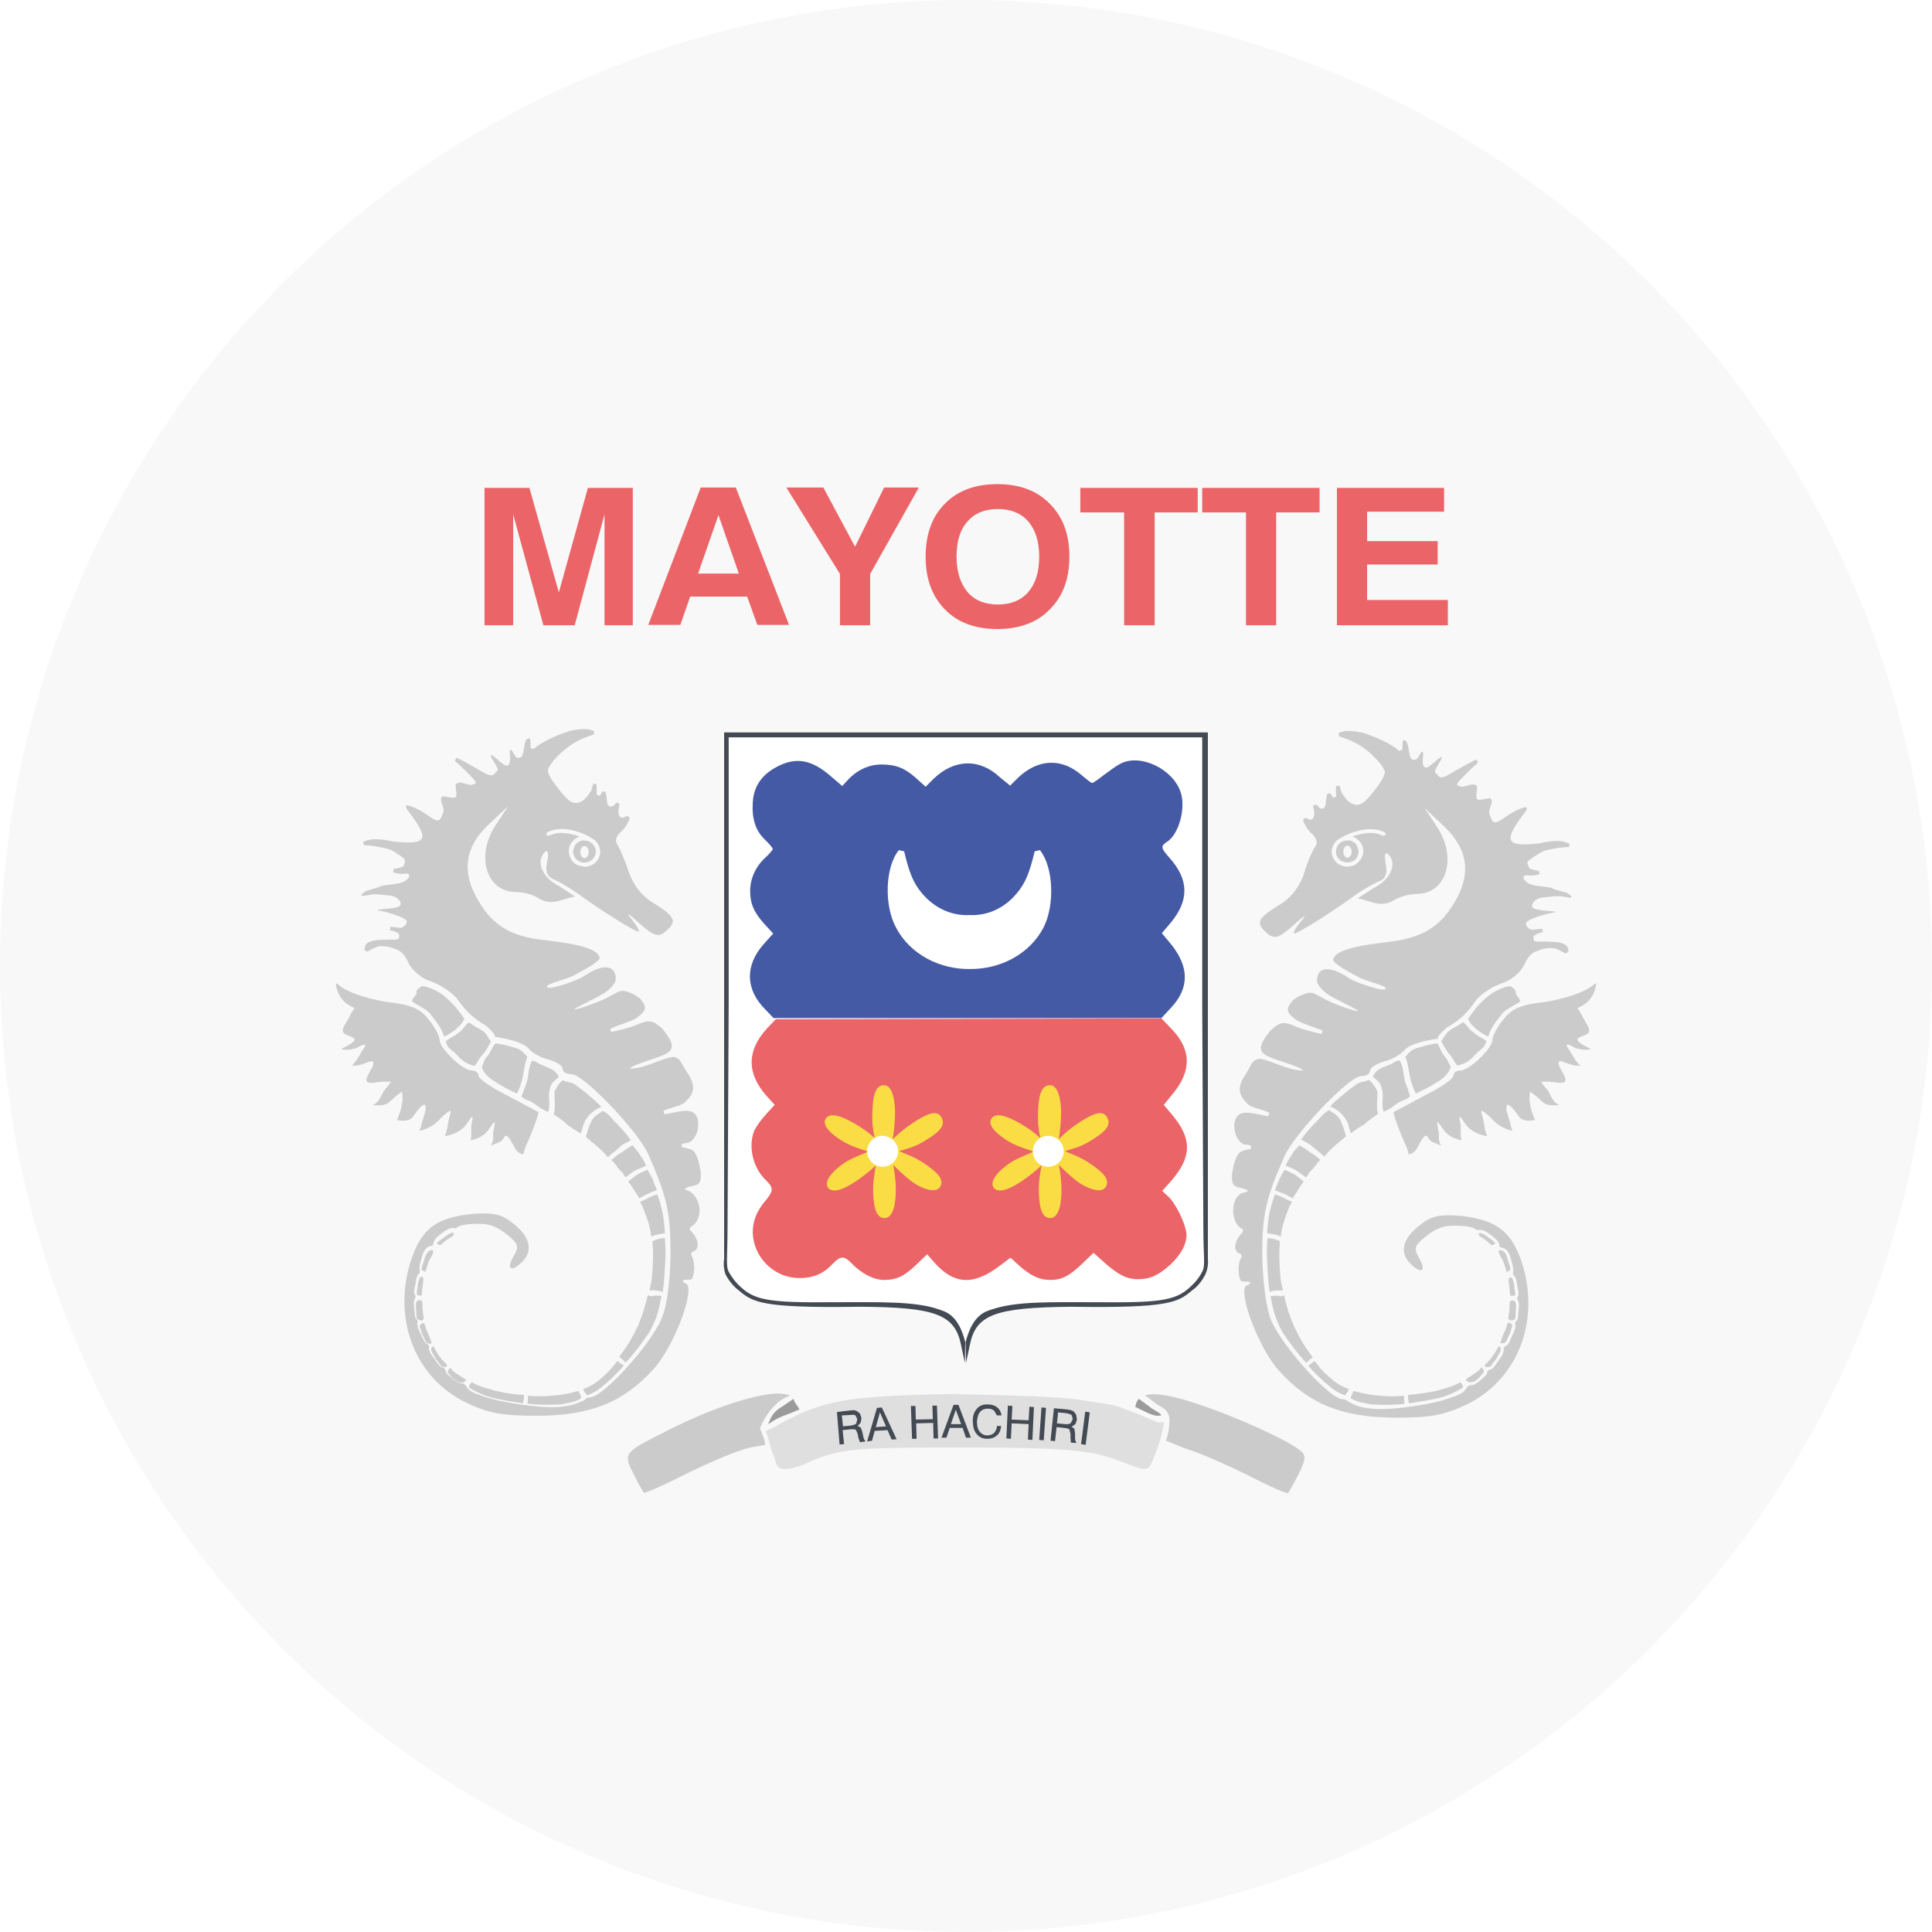 <?xml version="1.0" encoding="utf-8"?>
<!-- Generator: Adobe Illustrator 18.1.1, SVG Export Plug-In . SVG Version: 6.00 Build 0)  -->
<svg version="1.1" id="Circle" xmlns="http://www.w3.org/2000/svg" xmlns:xlink="http://www.w3.org/1999/xlink" x="0px" y="0px"
	 viewBox="0 0 512 512" style="enable-background:new 0 0 512 512;" xml:space="preserve">
<style type="text/css">
	.st0{clip-path:url(#SVGID_2_);fill:#F8F8F8;}
	.st1{clip-path:url(#SVGID_2_);fill:#FFFFFF;}
	.st2{clip-path:url(#SVGID_2_);fill:#434A54;}
	.st3{clip-path:url(#SVGID_2_);fill:#EB6468;}
	.st4{clip-path:url(#SVGID_2_);fill:#CCCBCB;}
	.st5{clip-path:url(#SVGID_2_);fill:#DFDFDF;}
	.st6{clip-path:url(#SVGID_2_);fill:#9C9B9B;}
	.st7{clip-path:url(#SVGID_2_);fill:#455AA4;}
	.st8{clip-path:url(#SVGID_2_);fill:#FADD45;}
</style>
<g>
	<defs>
		<circle id="SVGID_1_" cx="256" cy="256" r="256"/>
	</defs>
	<clipPath id="SVGID_2_">
		<use xlink:href="#SVGID_1_"  style="overflow:visible;"/>
	</clipPath>
	<rect x="0" y="0" class="st0" width="512" height="512"/>
	<path class="st1" d="M256,355.8c-1.9-7.6-5.4-8.1-7.3-8.8c-6.3-2.1-15.6-1.8-27.3-1.8c-18.1,0.2-21.5-0.6-25.5-4.6
		c0,0-1.4-1.3-2.6-3.5c-0.8-1.5-0.3-3.9-0.3-11.9l0.3-59v-70.7H256h62.6v70.7l0.3,59c0,7.9,0.6,10.4-0.3,11.9
		c-1.1,2.2-2.6,3.5-2.6,3.5c-4,4-7.3,4.8-25.5,4.6c-11.7,0-20.9-0.3-27.3,1.8C261.4,347.6,257.9,348.2,256,355.8l0.1,5.5"/>
	<path class="st2" d="M320.1,333.7v-68v-71.6H256h-64.1v71.6v68c0,0-0.4,1.9,0.4,4.1c1.5,2.8,3.4,4.1,3.4,4.1
		c3.8,3.2,5.9,4.8,32.1,4.4c20.3,0.1,25.3,2.1,26.9,10.2l1,4.7l0.1-5.5c-1.9-7.6-5.4-8.1-7.3-8.8c-6.3-2.1-15.6-1.8-27.3-1.8
		c-18.1,0.2-21.5-0.6-25.5-4.6c0,0-1.4-1.3-2.6-3.5c-0.8-1.5-0.3-3.9-0.3-11.9l0.3-59v-70.7H256h62.6v70.7l0.3,59
		c0,7.9,0.6,10.4-0.3,11.9c-1.1,2.2-2.6,3.5-2.6,3.5c-4,4-7.3,4.8-25.5,4.6c-11.7,0-20.9-0.3-27.3,1.8c-1.8,0.6-5.4,1.2-7.3,8.8
		l0.1,5.5l1-4.7c1.6-8.1,6.6-10,26.9-10.2c26.2,0.4,28.3-1.2,32.1-4.4c0,0,2-1.3,3.4-4.1C320.4,335.6,320.1,333.7,320.1,333.7z"/>
	<path class="st3" d="M128.4,165.7v-36.4h11.9l7.8,27.7l7.7-27.7h11.9v36.4h-7.5v-29.4l-7.9,29.4H144l-8-29.4v29.4H128.4
		 M190.4,136.5l-5.4,15.5h10.8L190.4,136.5 M185.7,129.2h9.3l14.1,36.4h-8.4l-2.7-7.5h-15.1l-2.6,7.5h-8.5L185.7,129.2 M230.6,165.7
		h-8v-13.6l-14.2-22.9h9.8l8.4,15.7l7.7-15.7h9.2l-12.9,22.9V165.7 M253.5,147.5c0,4,1,7.1,2.9,9.4c1.9,2.2,4.6,3.3,8,3.3
		c3.5,0,6.2-1.1,8.1-3.3c1.9-2.2,2.9-5.3,2.9-9.4c0-4-1-7.1-2.9-9.3c-1.9-2.2-4.6-3.3-8.1-3.3c-3.4,0-6.1,1.1-8,3.3
		C254.4,140.4,253.5,143.5,253.5,147.5 M245.3,147.5c0-5.9,1.7-10.6,5.1-14c3.4-3.5,8.1-5.2,13.9-5.2s10.5,1.7,13.9,5.2
		c3.5,3.5,5.2,8.1,5.2,14c0,5.9-1.7,10.5-5.2,14c-3.4,3.5-8.1,5.2-13.9,5.2s-10.5-1.7-13.9-5.2C247,158,245.3,153.4,245.3,147.5
		 M297.9,165.7v-29.9h-11.6v-6.5h31.1v6.5H306v29.9H297.9 M330.2,165.7v-29.9h-11.6v-6.5h31.1v6.5h-11.5v29.9H330.2 M354.3,165.7
		v-36.4h28.4v6.3h-20.4v7.8h18.7v6.2h-18.7v9.4h21.4v6.7H354.3"/>
	<polygon class="st4" points="97.5,288.1 97.4,288.1 97.5,288.1 	"/>
	<polygon class="st4" points="102.6,248.3 102.6,248.3 102.6,248.3 	"/>
	<path class="st4" d="M158.6,206.2L158.6,206.2L158.6,206.2z"/>
	<path class="st4" d="M126.8,285c0-0.7-0.7-1.3-1.8-1.3c-2.4,0-8.5-5.9-8.5-8.1c0-1-1.3-3.5-2.9-5.4c-2.2-2.9-4.7-4-11.3-4.7
		c-4.7-0.8-8.6-2.1-11-3.4c-1.2-0.6-1.4-1.2-2.3-1.5c0,0.8,0.5,3.2,2.2,4.8c1,1,1.9,1.3,2.8,1.8c-0.8,0.8-1.4,2.4-2.1,3.5
		c-1.5,2.4-1.5,3.1,0.6,3.8c1.9,0.7,1.9,1.2,0.3,2.2c-0.7,0.5-1.7,0.9-2.4,1.3c1.1,0.3,2,0.3,4-0.2c2.7-1.6,2.9-1.1,1.7,0.5
		c-0.9,1.4-1.6,3-2.9,4.1c1.6,0.1,2.3-0.2,3.7-0.7c1.5-0.6,2.7-1,1.7,1.3l-0.3,0.4c-0.7,1.6-3,4.3,1.7,3.4c1.7-0.2,2.4-0.2,3.6-0.1
		c-0.9,1.3-1,1.3-1.8,2.3c-0.8,1.2-1,2.8-3,3.9c1.7,0,3,0.2,4.2-0.7c1.1-0.9,1.1-1.2,3.5-2.9c0.3,1.8,0.2,2.1,0,3.3
		c-0.3,2-0.7,2.6-1.3,4.2c2.5,0.6,4.1-0.2,4.5-1.3c0.7-0.7,1.6-2.5,2.9-2.8c0.5,1.6,0,1.6-0.2,3c-0.6,1.5-0.7,2.6-1.2,4
		c2.6-0.7,4.2-1.7,5.8-3.6c2.8-2.4,2.8-2.4,1.9,0.7c-0.4,2.1-0.3,2.5-1,4.3c2.5-0.4,4.8-1.6,6-3.6c1.5-2.2,1.6-2.1,1,0.7
		c-0.1,1.9,0.2,2.2-0.2,4c2.3-0.5,3.9-1.4,5.1-3.3c1.5-2.2,1.6-2.1,1,0.7c-0.4,1.8,0.3,2.1-0.7,4c2.5-1.1,2.7-0.8,3.5-2.2
		c0.6-1.2,1.6,0.4,2.7,2.6c1,1.7,1.7,1.8,2.4,1.9c0.2-1.3,0.7-2.2,1.9-5c1.3-3.2,2.2-5.9,2.1-6.2c-0.3-0.1-4-2.1-8.1-4.3
		C130.3,288.3,126.8,285.9,126.8,285z"/>
	<path class="st4" d="M126.5,225L126.5,225L126.5,225z"/>
	<path class="st4" d="M152.1,224.6c-0.3,0.7-0.3,1.5,0,2.2c0.3,0.7,0.9,1.3,1.7,1.6c1.6,0.6,3.3-0.2,3.9-1.7l0,0
		c0.3-0.7,0.3-1.5-0.1-2.2c-0.3-0.7-0.9-1.3-1.7-1.6l-1.1-0.2C153.7,222.7,152.5,223.4,152.1,224.6z M154.9,224.2
		c0.6,0,1.1,0.7,1.1,1.5l0,0.1c0,0.9-0.5,1.6-1.1,1.6c-0.6,0-1.1-0.7-1.1-1.6C153.8,224.8,154.3,224.2,154.9,224.2z"/>
	<path class="st4" d="M182.2,315.5c-1.5-0.4-0.1-0.9,1.3-1.2c1.7-0.4,2.4-0.6,2.2-3.7l0,0c-0.3-2-1-5.3-2.4-5.9
		c-0.7-0.3-1.7-0.5-2.6-0.7l0-0.9c0.6-0.1,1.3-0.2,1.8-0.3c2.7-1.1,3.5-6.5,1.2-8c-1.8-1.1-5.7,0.3-7.6,0.5l-0.3-0.9
		c1.6-0.8,4.2-1.2,5.5-2.1l0.1-0.1c2-1.9,3.7-3.8,0.5-8.3c-1.6-2.5-1.4-3.1-3.1-3.8l-0.2,0c-2.5,0-7.8,3.2-11.8,3.1
		c1.9-1.6,8.2-2.8,10.3-4.3c2-1.5,0.5-3.7-1.6-6.3l-0.1-0.1c-2.5-2.2-3.5-2.3-6.7-0.9c-1.6,0.7-4,1.3-6.7,1.9l-0.3-0.9
		c2.6-1.1,6.1-2.1,7.1-2.9c2.5-1.9,2.8-2.8,0.8-5.1l-1.6-1.1l-1.8-0.7c-0.8-0.3-1.7-0.3-2.5,0.1l-3.2,1.7l0,0
		c-3.2,1.5-8.2,3.2-8.2,2.8c0-0.3,4.6-2.3,6.9-3.7c2.5-1.3,4-3.2,4-4.3c0-3.7-3.4-4.2-8.6-0.6l0,0c-2.7,1.5-9.3,3.6-9.6,2.8
		c-0.5-0.9,4.4-1.8,6.9-3c2.3-1.3,6.7-3.5,7-4.7l0-0.2c-0.7-1.9-3.5-3.3-14.9-4.6c-8.7-1-13.3-3.8-17.1-10.2
		c-4.7-7.7-3.8-14.3,2.5-20.3l5.3-5l-3.1,4.7c-5.7,8.2-2.9,18.1,5.2,18.1c1.9,0,4.7,0.7,6.2,1.8c2.1,1.2,3.9,0.9,5.6,0.4l2.8-0.8
		l0,0l1-0.2l-4.1-2.7l0,0c-4.5-2.2-6.4-6.5-4-9c0.9-0.9,1.2,0,0.7,2.4c-0.6,2.8,0,4.1,2.1,4.9c1.5,0.7,4.4,2.4,6.3,3.8
		c6.3,4.6,14.9,9.9,15.8,9.9c0.4,0-0.3-1.5-1.9-3.4c-1.6-1.8-0.7-1.5,1.9,1c4,3.5,5.2,4,7.1,2.4c3.2-2.7,2.8-3.8-2.8-7.4
		c-3.4-1.9-5.7-5-6.9-8.5c-0.9-2.9-2.4-6.2-2.9-7.1c-0.9-1-0.4-2.4,0.9-3.5c1-0.8,2-2.5,2.3-3.6l-0.6-0.6l-0.9,0.4
		c-0.7,0.4-1.5-0.1-1.5-1.5c0-0.4,0.1-1.2,0.3-2.1l-0.8-0.3l-0.9,0.9c-0.7,0.4-1.6,0-1.6-1c-0.1-1.3-0.3-2.1-0.4-2.7l-0.8-0.2
		l-0.8,1.2l-0.8-0.3c0.1-0.9,0-1.9,0-2.8l-0.9-0.1c-0.2,0.7-0.4,1.4-0.5,1.8l-0.1,0.2c-1.5,2.1-1.9,2.6-3.6,3.1l-0.2,0
		c-1.4,0-2.2-0.6-4.2-3c-2-2.5-3.3-4.3-3.4-5.6l0-0.1c0.1-1.4,4.4-6.5,9.5-8.5c1.4-0.5,2.1-0.8,2.7-1l0-0.9l-1.4-0.4
		c-0.8-0.2-4.2-0.1-6.4,0.9c-1.9,0.6-6.1,2.4-8.2,4.3l-0.8-0.3c-0.1-1,0.3-2.9-0.7-2.5c-1.3,0.5-0.8,4.5-1.9,5c-1.7,0.9-1.9-2-2.7-2
		c-0.7,0.1,0.6,3.4-0.8,4.2c-0.9,0.5-4-3.3-4.4-2.7c-0.3,0.5,2.4,3.6,1.7,4.1c-0.9,0.7-0.8,1.6-2.8,0.9c-1.2-0.6-5.2-3.1-8-4.4
		l-0.5,0.8c0.9,0.8,1.8,1.6,2.8,2.6l0,0c2.9,3,3.7,3.5,1.5,3.8l-0.2,0c-2.1-0.4-2.7-1-3.7-0.3c-0.5,0.4,0.5,3.2-0.2,3.6
		s-3.2-0.5-3.5-0.2c-1.1,1.2,0.9,2.7,0.2,4.4c-0.9,2.5-1.3,2.5-4.3,0.4c-2.4-1.7-5.4-2.9-5.5-2.3c-0.1,0.8,0.6,1.2,1.9,3.1
		c4.3,6,3.1,7.2-5.3,6.3l-0.1,0c-0.4-0.1-5.4-1.4-7.9,0.2l0.3,0.8c2.3,0,5.9,0.8,7,1.2c0.7,0.3,2.2,1.2,3.5,2.3
		c0.6,0.5,0.3,0.9,0,1.9l-0.3,0.3c-0.8,0.3-1.6,0.5-2.4,0.6l-0.1,0.9c2.7,0.8,3,0,4.1,0.4l0.2,0.7c-1.3,1.9-2.6,1.8-7.1,2.4l-0.1,0
		c-1.2,0.6-2.3,0.8-3.6,1.2c-1.4,0.4-2.2,1.4-1.9,1.5c0.3,0.1,1.7-0.2,3.1-0.4l0.1,0c1.7,0,0.8,0,4.8,0.4c1.8,0.4,2.7,1.8,2.3,2.5h0
		c-0.6,1.2-7.7,0.9-5.7,1.4c0,0,5.2,1,7.2,2.5l0.2,0.3c0.1,1.1-1.1,1.6-1.5,1.8l-0.2,0l-2.6-0.3l-0.2,0.9c1.4,0.3,2.6,0.8,2.5,1.4
		c-0.1,0.5,0.4,1.3-1.9,1.1c-2.1,0.1-4.6-0.1-6.2,0.7c-0.9,0.4-1.1,1.3-1.1,2.1l0.7,0.4c1-0.6,2.2-1.1,2.9-1.4l0.1,0
		c1.9-0.2,3.2,0.2,4.5,0.7c1.3,0.5,2.2,1.1,3.3,3.3c0.7,1.9,3.1,4.1,5.3,5c2.4,0.7,6.1,2.8,7.8,5c1.9,2.5,3.3,4.5,7.7,7.1l0.1,0.1
		c2.2,2,2.3,2.6,2.1,2.8l0.3,0c5.1,0.8,7.9,2,8.7,3.1c1,1.2,3.4,2.5,5.3,2.9c2.1,0.6,3.7,1.6,3.7,2.4c0,0.9,1,1.5,2.4,1.5
		c3.2,0,17.7,15.2,20.3,21.2c5,11.3,5.9,15.5,5.9,26.5c-0.1,7.4-1,14-2.4,17.1c-2.9,6.9-15.5,20.8-18.9,20.8l-0.9,0.2l-0.3,0.2
		c-0.3,0.4-0.5,0.5-1.6,0.9c-1.7,0.8-3.8,1.2-6.4,1.3s-5.7-0.2-9.3-0.7c-3.6-0.5-7-1.2-9.6-2.1c-2.6-0.9-3.6-1.3-4.3-2.1l-0.7-1
		l-0.6-0.4c-0.6,0.1-1.6-0.2-2.7-1.2c-1-0.9-2-1.4-1.9-2.3l-0.4-0.5c-1.2-0.3-1.5-1-2.6-2.5c-0.7-1-1.6-2-1.4-3.3l-0.3-0.5
		c-0.8-0.2-1.3-1.5-1.9-2.8c-0.5-1-1.2-2.4-0.8-3.2l-0.2-0.6c-0.7-0.4-0.6-1.8-0.7-2.7c-0.1-1-0.4-2.4,0.3-3.1l0-0.6
		c-0.7-0.6-0.2-1.9,0-3c0.2-1.5,0.4-2.5,1.1-2.9l0.1-0.6c-0.4-0.8,0.1-2.3,0.7-4.3c0.5-1.6,1.4-2.3,2.5-2.4l0.4-0.5
		c-0.2-1.1,1.7-2.4,2.2-2.8c1.3-1.1,2.7-1.6,3.4-1.3l0.5-0.1c0.9-1.1,5.5-1.2,7.4-1c2.1,0.2,4,1.2,6,2.8c3.1,2.5,3.2,3.2,1.6,5.9
		c-1.9,3.4-0.4,4.1,2.4,1.3c2.9-2.9,2.1-6.6-2.2-10c-3.2-2.7-5.4-3.1-11-2.7c-9.9,1-13.8,4.1-16.6,13.3
		c-4.4,15.2,1.6,30.2,14.9,36.7c5.9,2.8,9.4,3.5,19,3.5c14-0.1,22.7-3.5,30.8-12.5c4.9-5.4,10.4-19.2,8.9-22.2l-0.2-0.2
		c-2.6-1.2,0.2-1.2,1-1.2c1,0,1.5-4.7,0.1-6.6l0.3-0.7c2.6-0.7,1.4-4.2-0.6-5.8l0.1-0.8c1.6-0.6,2.5-2.6,2.5-4.6
		C185.3,318.7,184.2,316.1,182.2,315.5z M145,220.6c4.9-2.6,11.4,1.2,11.6,1.4l0.1,0.1c0.9,0.4,1.6,1.1,2,2c0.4,1,0.5,2.1,0.1,3l0,0
		c-0.6,1.6-2.2,2.6-3.9,2.6l-1.5-0.3c-1.1-0.4-1.9-1.2-2.3-2.2c-0.4-1-0.5-2.1-0.1-3.1c0.5-1.2,1.5-2,2.6-2.4
		c-2.2-0.8-5.5-1.6-8.1-0.2l-0.8-0.2L145,220.6z"/>
	<path class="st4" d="M110.4,263.3c-0.2-0.8,0.2-1.2,1.5-2c1.6,0.2,4.3,1.3,6.1,2.9c3,2.6,3.4,3.6,5.1,5.8c-0.7,1.3-1.1,1.6-2.4,2.9
		c-1.3,0.9-2.1,1.4-3,1.8c-0.7-2.2-1.6-3.3-3.5-5.8c-0.9-1.4-3.6-2.5-5-3.5C109.4,264.3,109.9,264.2,110.4,263.3z"/>
	<path class="st4" d="M121.5,273.7c1.4-0.9,1.7-2.1,2.7-2.7c1.2,0.5,0.9,0.7,2.9,1.7c2.2,1.4,1.4,1.1,3,3.3c-0.7,1.3-1,2-2.1,3.4
		c-1.1,1-1.2,1.8-2.2,3.1c-2-0.5-3.3-1.3-4.8-3c-1.1-1.3-2.4-1.4-2.9-3.6C119.5,274.9,120.6,274.5,121.5,273.7z"/>
	<path class="st4" d="M129.2,279.9c1-1.4,1.2-2.4,2.1-3.4c1.5,0.2,2.7,0.4,4.5,1c2.4,0.5,2.7,1.3,4,2.6c-0.7,1.3-0.8,3.1-1.3,5.5
		c-0.4,1.7-0.7,2.6-1.5,4.2c-2-0.9-3.4-1.6-5.1-2.7c-1.8-1.1-3.5-2.1-4.2-4.3C128.4,281.2,128.3,280.7,129.2,279.9z"/>
	<path class="st4" d="M139.7,286.5c0.4-1.9,0.4-3.9,1.3-5.4c1.5,0.2,1.3,0.7,3,1.3c1.8,0.8,3.1,1,4.1,3c-1.6,1.5-2,1.3-2.5,3.7
		c-0.4,1.7,0.4,4.1-0.4,5.6c-2-0.9-2.2-1.3-3.9-2.4c-1.8-1.1-1.9-0.6-3.1-1.7C138.9,288.6,139.3,287.7,139.7,286.5z"/>
	<path class="st4" d="M147,289.2c0.8-1.7,1.2-2.1,2.1-2.9c1.7,0.7,2.5,0.3,4.2,1.8c1.6,1.1,4.8,3.9,6.1,5.2c-1.2,0.6-2.3,1-3.7,2.8
		c-1.4,1.8-1,2.3-1.8,4.3c-1.5-0.9-2.2-1.4-3.5-2.3c-1.4-1.3-2-1.7-3.7-2.8C147.4,293.4,146.8,290.7,147,289.2z"/>
	<path class="st4" d="M156.7,297.2c0.8-1.7,2.1-2,3-2.8c1.7,0.7,2.4,2.2,4.1,3.7c2.1,2.3,2.4,2.7,3.4,4.1c-1.5,0.8-2,0.8-3.3,2.1
		c-1.4,1.3-1.8,1.3-2.8,2.4c-1-1.2-0.9-1.1-2.3-2.4c-1.4-1.3-1.6-1.3-3.5-3C155.8,299.2,156.1,298.5,156.7,297.2z"/>
	<path class="st4" d="M164.8,305.4c1-0.8,2-1.4,2.8-1.9c0.8,1,1.6,1.7,2.1,2.8c0.8,1,0.9,1.2,1.5,2.6c-1.5,0.8-1.4,0.6-2.5,1.1
		c-1.1,0.5-1.6,1.1-2.9,2c-1-1.2-0.3-0.8-1.7-2.1c-0.7-0.8-1-1.5-2.1-2.5C163.6,306.1,163.8,305.9,164.8,305.4z"/>
	<path class="st4" d="M168.8,311.3c1.2-0.6,1.8-0.9,2.8-1.3c0.7,1.3,0.9,1.5,1.4,2.6c0.3,0.9,0.5,1.4,1.1,2.8
		c-1.1,0.4-1.5,0.5-2.2,0.9c-0.8,0.3-1.6,0.8-2.5,1.3c-0.8-1.6-0.8-1.2-1.3-2.1c-0.5-0.9-0.8-1.2-1.6-2.4
		C167.7,312.2,168.1,311.8,168.8,311.3z"/>
	<path class="st4" d="M171.9,317.4c1.2-0.6,1.2-0.4,2.2-0.9c0.7,1.3,1.2,3.6,1.5,5c0.3,1.6,0.5,3.4,0.6,5.3
		c-1.1,0.2-0.6,0.1-1.6,0.3c-0.9,0.2-1,0.2-2,0.6c-0.3-2.1-0.6-3.3-1.1-4.7c-0.4-1-1.1-3.3-1.9-4.5
		C170.7,318,171.1,317.9,171.9,317.4z"/>
	<path class="st4" d="M174.6,328.3c0.4-0.1,0.8-0.2,1.6-0.2c0.2,2.8,0.2,3.4,0.1,6.2c-0.2,2.9-0.2,5.2-0.7,8.1
		c-0.5-0.2-0.6-0.3-1.6-0.4c-0.9-0.1-0.9-0.1-1.9,0c0.7-2.7,0.7-3.7,0.9-6.9c0.1-2.5,0.1-3.4-0.1-6.2
		C173.6,328.7,173.9,328.5,174.6,328.3L174.6,328.3z"/>
	<path class="st4" d="M173.2,343.4c0.4-0.1,1.3,0,2.1,0c-0.9,4.9-1.6,6.7-3.2,9.6c-1.9,2.8-3.8,5.5-6.3,8.1l-0.8-0.8l-0.9-0.7
		c2.8-3.8,3.3-4.9,5-8.3c1.4-3.4,1.6-4.4,2.6-8.1C172.5,343.6,172.6,343.6,173.2,343.4z"/>
	<path class="st4" d="M164.3,361.2c0.5,0.3,0.2,0.2,1,0.7c-1.2,1.4-2,2.2-4.2,4.3c-1.6,1.2-2.1,2.2-5.5,3.6l-0.6-0.8l-0.5-0.9
		c1.7-0.5,3.7-1.7,5-3c2.1-1.8,2.6-2.6,4.1-4.4L164.3,361.2z"/>
	<path class="st4" d="M153.7,369.5l0.4,1c-1.5,0.9-1.9,1-5.6,1.7c-4.6,0.2-6.5,0-8.7-0.2l0.1-1.2l0-0.9c4.3,0.3,5.6,0,7.3-0.1
		c3.1-0.3,5.4-1,6.1-1.2L153.7,369.5z"/>
	<path class="st4" d="M138.8,370.9c-0.1,0.5-0.1,0.3-0.2,1c-3.6-0.6-3.6-0.5-7.9-1.4c-3.2-0.9-4.3-1.6-6.3-2.7
		c-0.1-0.7-0.1-0.6,0.1-0.9l0.5-0.6c2.4,1.4,4.9,1.8,6.3,2.3c3.3,0.7,4.9,0.9,7.6,1.1L138.8,370.9z"/>
	<path class="st4" d="M123.4,365.9c-0.5,0.4-0.6,0.6-1.3,0.5c-1.1-0.2-1.2-0.5-2.3-1.3l-1.2-1.5c0.2-0.4,0.6-1.6,1-0.8
		c0.4,0.7,2.2,1.7,3.2,2.4C123.7,365.7,123.6,365.7,123.4,365.9z"/>
	<path class="st4" d="M118.1,362.3l-1-0.1c-0.4-0.4-0.7-1-1.5-1.9l-1.3-2.3c-0.1-1,0.4-1.6,0.8-0.8c0.7,1.4,1.7,2.9,3,4.1
		C118.8,361.9,118.3,362.2,118.1,362.3z"/>
	<path class="st4" d="M114.3,356.1l-1.1-0.1c-0.4-0.4-0.8-1.3-1.3-2.4l-0.7-2.2c0.3-0.7,1.2-1.2,1.4-0.3c0.4,1.5,0.6,1.6,1.3,3.4
		C114.1,355.1,114.5,356,114.3,356.1z"/>
	<path class="st4" d="M112.2,349.6c-0.2,0.5-0.7,0.4-1.4,0.1c-0.6-0.3-0.4-1.2-0.5-2.4c0-0.6-0.2-1.2,0-2.1c0.1-0.7,1.5-1,1.6-0.1
		c0.1,0.6,0,1,0.1,2.1C112.2,349,112.4,349.2,112.2,349.6z"/>
	<path class="st4" d="M111.7,343.4l-1.1-0.2c-0.4-0.5,0.1-1.4,0.1-2.4c0-0.6,0.2-1.3,0.5-2.1c0.2-0.5,1-0.5,1,0.3
		c0,0.4-0.1,1-0.2,1.9C111.8,342.1,111.9,342.7,111.7,343.4z"/>
	<path class="st4" d="M112.7,337.1l-0.9-0.5c-0.2-0.8,0.4-1.7,0.6-2.7c0.2-0.8,0.6-1.8,1.2-2.3c0.5-0.4,1.3-0.6,1.2,0.3
		c-0.1,0.7-1.1,1.9-1.4,3C113.1,335.9,112.9,336.5,112.7,337.1z"/>
	<path class="st4" d="M116.6,330l-0.8-0.4c0.1-0.5,0.6-0.7,1.5-1.4l1.7-1.2c0.5-0.3,1.5-0.6,1.2,0.3c-0.1,0.3-0.6,0.5-1.4,1
		C117.9,328.8,116.9,330,116.6,330z"/>
	<polygon class="st5" points="414.5,288.1 414.6,288.1 414.5,288.1 	"/>
	<polygon class="st5" points="409.4,248.3 409.4,248.3 409.4,248.3 	"/>
	<path class="st5" d="M353.4,206.2L353.4,206.2L353.4,206.2z"/>
	<path class="st4" d="M385.2,285c0-0.7,0.7-1.3,1.8-1.3c2.4,0,8.5-5.9,8.5-8.1c0-1,1.3-3.5,2.9-5.4c2.2-2.9,4.7-4,11.3-4.7
		c4.7-0.8,8.6-2.1,11-3.4c1.2-0.6,1.4-1.2,2.3-1.5c0,0.8-0.5,3.2-2.2,4.8c-1,1-1.9,1.3-2.8,1.8c0.8,0.8,1.4,2.4,2.1,3.5
		c1.5,2.4,1.5,3.1-0.6,3.8c-1.9,0.7-1.9,1.2-0.3,2.2c0.7,0.5,1.7,0.9,2.4,1.3c-1.1,0.3-2,0.3-4-0.2c-2.7-1.6-2.9-1.1-1.7,0.5
		c0.9,1.4,1.6,3,2.9,4.1c-1.6,0.1-2.3-0.2-3.7-0.7c-1.5-0.6-2.7-1-1.7,1.3l0.3,0.4c0.7,1.6,3,4.3-1.7,3.4c-1.7-0.2-2.4-0.2-3.6-0.1
		c0.9,1.3,1,1.3,1.8,2.3c0.8,1.2,1,2.8,3,3.9c-1.7,0-3,0.2-4.2-0.7c-1.1-0.9-1.1-1.2-3.5-2.9c-0.3,1.8-0.2,2.1,0,3.3
		c0.3,2,0.7,2.6,1.3,4.2c-2.5,0.6-4.1-0.2-4.5-1.3c-0.7-0.7-1.6-2.5-2.9-2.8c-0.5,1.6,0,1.6,0.2,3c0.6,1.5,0.7,2.6,1.2,4
		c-2.6-0.7-4.2-1.7-5.8-3.6c-2.8-2.4-2.8-2.4-1.9,0.7c0.4,2.1,0.3,2.5,1,4.3c-2.5-0.4-4.8-1.6-6-3.6c-1.5-2.2-1.6-2.1-1,0.7
		c0.1,1.9-0.2,2.2,0.2,4c-2.3-0.5-3.9-1.4-5.1-3.3c-1.5-2.2-1.6-2.1-1,0.7c0.4,1.8-0.3,2.1,0.7,4c-2.5-1.1-2.6-0.8-3.5-2.2
		c-0.6-1.2-1.6,0.4-2.7,2.6c-1,1.7-1.7,1.8-2.4,1.9c-0.2-1.3-0.7-2.2-1.9-5c-1.3-3.2-2.2-5.9-2.1-6.2c0.3-0.1,4-2.1,8.1-4.3
		C381.7,288.3,385.2,285.9,385.2,285z"/>
	<path class="st5" d="M385.5,225L385.5,225L385.5,225z"/>
	<path class="st4" d="M357.1,222.7l-1.1,0.2c-0.8,0.3-1.4,0.8-1.7,1.6c-0.3,0.7-0.3,1.5-0.1,2.2l0,0c0.6,1.5,2.3,2.2,3.9,1.7
		c0.8-0.3,1.4-0.8,1.7-1.6c0.3-0.7,0.3-1.5,0-2.2C359.5,223.4,358.3,222.7,357.1,222.7z M358.2,225.7c0,0.9-0.5,1.6-1.1,1.6
		c-0.6,0-1.1-0.7-1.1-1.6l0-0.1c0-0.8,0.5-1.5,1.1-1.5C357.7,224.2,358.2,224.8,358.2,225.7z"/>
	<path class="st4" d="M326.8,321.1c0.1,2,0.9,4,2.5,4.6l0.1,0.8c-1.9,1.6-3.2,5.2-0.6,5.8l0.3,0.7c-1.4,1.9-0.9,6.6,0.1,6.6
		c0.9,0,3.7,0,1,1.2L330,341c-1.5,3,4,16.8,8.9,22.2c8.1,9,16.8,12.4,30.8,12.5c9.6,0,13.1-0.7,19-3.5c13.3-6.5,19.3-21.5,14.9-36.7
		c-2.8-9.1-6.8-12.2-16.6-13.3c-5.6-0.4-7.8,0-11,2.7c-4.3,3.4-5.2,7.1-2.2,10c2.8,2.8,4.3,2.1,2.4-1.3c-1.6-2.7-1.5-3.4,1.6-5.9
		c2-1.6,3.9-2.6,6-2.8c1.9-0.2,6.5-0.1,7.4,1l0.5,0.1c0.7-0.3,2.1,0.2,3.4,1.3c0.5,0.4,2.4,1.7,2.2,2.8l0.4,0.5
		c1.1,0.1,2.1,0.8,2.5,2.4c0.6,2,1.1,3.5,0.7,4.3l0.1,0.6c0.7,0.4,0.9,1.4,1.1,2.9c0.2,1.1,0.6,2.3,0,3l0,0.6
		c0.7,0.7,0.4,2.1,0.3,3.1c-0.1,1,0,2.3-0.7,2.7l-0.2,0.6c0.4,0.8-0.3,2.2-0.8,3.2c-0.5,1.3-1,2.6-1.9,2.8l-0.3,0.5
		c0.1,1.4-0.7,2.3-1.4,3.3c-1.1,1.6-1.4,2.3-2.6,2.5l-0.4,0.5c0.1,0.8-0.9,1.3-1.9,2.3c-1.1,1-2.1,1.3-2.7,1.2l-0.6,0.4l-0.7,1
		c-0.8,0.8-1.7,1.3-4.3,2.1c-2.6,0.9-6.1,1.6-9.6,2.1c-3.6,0.5-6.6,0.8-9.3,0.7c-2.6-0.1-4.8-0.5-6.4-1.3c-1-0.5-1.3-0.6-1.6-0.9
		l-0.3-0.2l-0.9-0.2c-3.4,0-15.9-13.9-18.9-20.8c-1.3-3.1-2.2-9.7-2.4-17.1c0-11,0.9-15.2,5.9-26.5c2.7-6,17.1-21.2,20.3-21.2
		c1.3,0,2.4-0.6,2.4-1.5c0-0.7,1.6-1.8,3.7-2.4c1.9-0.4,4.3-1.8,5.3-2.9c0.9-1.2,3.7-2.4,8.7-3.1l0.3,0c-0.2-0.2-0.1-0.8,2.1-2.8
		l0.1-0.1c4.5-2.6,5.9-4.6,7.7-7.1c1.7-2.3,5.4-4.3,7.8-5c2.2-0.9,4.6-3.1,5.3-5c1.1-2.2,2-2.8,3.3-3.3c1.3-0.5,2.6-0.9,4.5-0.7
		l0.1,0c0.7,0.2,1.9,0.8,2.9,1.4l0.7-0.4c0.1-0.8-0.2-1.7-1.1-2.1c-1.5-0.8-4.1-0.6-6.2-0.7c-2.3,0.3-1.8-0.6-1.9-1.1
		c-0.1-0.6,1.1-1,2.5-1.4l-0.2-0.9l-2.6,0.3l-0.2,0c-0.4-0.1-1.6-0.7-1.5-1.8l0.2-0.3c1.9-1.5,7.2-2.5,7.2-2.5
		c2-0.5-5.1-0.2-5.7-1.4h0c-0.4-0.7,0.5-2.1,2.3-2.5c3.9-0.4,3-0.4,4.8-0.4l0.1,0c1.5,0.1,2.8,0.5,3.1,0.4c0.3-0.1-0.5-1.2-1.9-1.5
		c-1.3-0.4-2.5-0.6-3.6-1.2l-0.1,0c-4.5-0.6-5.8-0.5-7.1-2.4l0.2-0.7c1.2-0.4,1.4,0.3,4.1-0.4l-0.1-0.9c-0.9-0.1-1.7-0.3-2.4-0.6
		l-0.3-0.3c-0.4-1-0.7-1.4,0-1.9c1.3-1,2.8-1.9,3.5-2.3c1.1-0.5,4.6-1.2,7-1.2l0.3-0.8c-2.6-1.7-7.5-0.3-7.9-0.2l-0.1,0
		c-8.4,0.9-9.5-0.3-5.3-6.3c1.3-1.9,2-2.3,1.9-3.1c-0.1-0.6-3.1,0.6-5.5,2.3c-2.9,2.1-3.4,2.1-4.3-0.4c-0.7-1.7,1.3-3.2,0.2-4.4
		c-0.3-0.3-2.8,0.7-3.5,0.2c-0.7-0.4,0.3-3.2-0.2-3.6c-1.1-0.7-1.6-0.1-3.7,0.3l-0.2,0c-2.2-0.4-1.4-0.8,1.5-3.8l0,0
		c1-1,1.9-1.8,2.8-2.6l-0.5-0.8c-2.8,1.3-6.9,3.8-8,4.4c-2,0.8-1.9-0.2-2.8-0.9c-0.7-0.5,1.9-3.6,1.7-4.1c-0.4-0.6-3.5,3.2-4.4,2.7
		c-1.4-0.8,0-4.1-0.8-4.2c-0.7,0-1,2.9-2.7,2c-1.1-0.6-0.6-4.5-1.9-5c-0.9-0.4-0.5,1.5-0.7,2.5l-0.8,0.3c-2.2-2-6.4-3.7-8.2-4.3
		c-2.2-1-5.6-1.1-6.4-0.9l-1.4,0.4l0,0.9c0.6,0.2,1.3,0.5,2.7,1c5.1,1.9,9.4,7.1,9.5,8.5l0,0.1c-0.2,1.3-1.4,3.1-3.4,5.6
		c-2,2.4-2.8,3-4.2,3l-0.2,0c-1.7-0.5-2.1-1-3.6-3.1l-0.1-0.2c-0.1-0.4-0.3-1.1-0.5-1.8l-0.9,0.1c-0.1,0.9-0.1,2,0,2.8l-0.8,0.3
		l-0.8-1.2l-0.8,0.2c-0.1,0.6-0.3,1.4-0.4,2.7c0,1-0.9,1.5-1.6,1l-0.9-0.9l-0.8,0.3c0.1,0.8,0.3,1.7,0.3,2.1c0,1.3-0.7,1.9-1.5,1.5
		l-0.9-0.4l-0.6,0.6c0.3,1.1,1.3,2.7,2.3,3.6c1.3,1.2,1.8,2.5,0.9,3.5c-0.6,0.9-2.1,4.1-2.9,7.1c-1.2,3.5-3.5,6.6-6.9,8.5
		c-5.6,3.5-6,4.7-2.8,7.4c1.9,1.6,3.1,1.2,7.1-2.4c2.7-2.5,3.5-2.8,1.9-1c-1.6,1.9-2.4,3.4-1.9,3.4c0.9,0,9.4-5.3,15.8-9.9
		c1.9-1.5,4.9-3.1,6.3-3.8c2.1-0.7,2.7-2.1,2.1-4.9c-0.4-2.4-0.1-3.2,0.7-2.4c2.5,2.5,0.6,6.8-4,9l0,0l-4.1,2.7l1,0.2l0,0l2.8,0.8
		c1.7,0.5,3.5,0.8,5.6-0.4c1.5-1,4.3-1.8,6.2-1.8c8.1,0,10.9-9.9,5.2-18.1l-3.1-4.7l5.3,5c6.3,6,7.2,12.7,2.5,20.3
		c-3.8,6.3-8.4,9.1-17.1,10.2c-11.4,1.3-14.2,2.7-14.9,4.6l0,0.2c0.3,1.2,4.6,3.4,7,4.7c2.4,1.2,7.4,2.1,6.9,3
		c-0.4,0.7-7-1.3-9.6-2.8l0,0c-5.2-3.6-8.6-3.1-8.6,0.6c0,1,1.5,2.9,4,4.3c2.4,1.3,6.9,3.4,6.9,3.7c0,0.4-5-1.3-8.2-2.8l0,0
		l-3.2-1.7c-0.8-0.4-1.7-0.4-2.5-0.1l-1.8,0.7l-1.6,1.1c-2,2.4-1.7,3.2,0.8,5.1c1,0.8,4.5,1.9,7.1,2.9l-0.3,0.9
		c-2.7-0.6-5-1.2-6.7-1.9c-3.2-1.5-4.3-1.3-6.7,0.9l-0.1,0.1c-2.1,2.6-3.6,4.9-1.6,6.3c2,1.5,8.4,2.7,10.3,4.3
		c-4,0.1-9.3-3.1-11.8-3.1l-0.2,0c-1.8,0.7-1.6,1.3-3.1,3.8c-3.2,4.5-1.4,6.4,0.5,8.3l0.1,0.1c1.3,0.9,4,1.3,5.5,2.1l-0.3,0.9
		c-1.9-0.2-5.8-1.6-7.6-0.5c-2.4,1.5-1.5,6.9,1.2,8c0.6,0,1.2,0.1,1.8,0.3l0,0.9c-0.9,0.1-1.9,0.3-2.6,0.7c-1.4,0.6-2.1,3.9-2.4,5.9
		l0,0c-0.2,3,0.5,3.3,2.2,3.7c1.4,0.3,2.8,0.7,1.3,1.2C327.8,316.1,326.7,318.7,326.8,321.1z M367.3,221.3l-0.8,0.2
		c-2.6-1.4-5.9-0.6-8.1,0.2c1.2,0.4,2.1,1.2,2.6,2.4c0.4,1,0.4,2.1-0.1,3.1c-0.5,1-1.3,1.8-2.3,2.2l-1.5,0.3c-1.7,0-3.3-1-3.9-2.6
		l0,0c-0.4-1-0.4-2.1,0.1-3c0.4-0.9,1.1-1.6,2-2l0.1-0.1c0.3-0.2,6.8-3.9,11.6-1.4L367.3,221.3z"/>
	<path class="st4" d="M402.9,265.4c-1.4,1-4.1,2.1-5,3.5c-2,2.5-2.8,3.6-3.5,5.8c-0.9-0.4-1.7-0.9-3-1.8c-1.3-1.3-1.7-1.5-2.4-2.9
		c1.7-2.2,2.1-3.2,5.1-5.8c1.7-1.5,4.5-2.7,6.1-2.9c1.3,0.8,1.6,1.2,1.5,2C402.1,264.2,402.6,264.3,402.9,265.4z"/>
	<path class="st4" d="M393.9,275.8c-0.5,2.2-1.8,2.3-2.9,3.6c-1.5,1.8-2.8,2.5-4.8,3c-1.1-1.3-1.1-2-2.2-3.1c-1-1.4-1.4-2.1-2.1-3.4
		c1.7-2.2,0.9-1.9,3-3.3c2-1,1.7-1.1,2.9-1.7c0.9,0.6,1.3,1.8,2.7,2.7C391.4,274.5,392.5,274.9,393.9,275.8z"/>
	<path class="st4" d="M382.8,279.9c0.8,0.8,0.8,1.3,1.7,2.9c-0.8,2.2-2.5,3.3-4.2,4.3c-1.7,1.1-3.2,1.8-5.1,2.7
		c-0.7-1.5-1.1-2.5-1.5-4.2c-0.5-2.4-0.6-4.2-1.3-5.5c1.2-1.3,1.6-2.1,4-2.6c1.8-0.6,3-0.8,4.5-1
		C381.6,277.6,381.8,278.6,382.8,279.9z"/>
	<path class="st4" d="M372.3,286.5c0.4,1.1,0.8,2.1,1.4,4c-1.1,1.1-1.3,0.7-3.1,1.7c-1.7,1.1-1.9,1.6-3.9,2.4
		c-0.7-1.5,0-3.9-0.4-5.6c-0.5-2.4-0.9-2.2-2.5-3.7c1-2,2.2-2.2,4.1-3c1.8-0.6,1.5-1.1,3-1.3C371.9,282.6,371.9,284.6,372.3,286.5z"
		/>
	<path class="st4" d="M365,289.2c0.2,1.5-0.4,4.2,0.2,6c-1.6,1.1-2.2,1.5-3.7,2.8c-1.4,0.8-2.1,1.3-3.5,2.3c-0.8-2-0.4-2.5-1.8-4.3
		c-1.4-1.8-2.5-2.2-3.7-2.8c1.2-1.3,4.5-4.1,6.1-5.2c1.7-1.5,2.5-1.1,4.2-1.8C363.8,287.1,364.2,287.5,365,289.2z"/>
	<path class="st4" d="M356.7,301.1c-1.9,1.7-2.1,1.7-3.5,3c-1.4,1.3-1.2,1.3-2.3,2.4c-1-1.1-1.4-1.1-2.8-2.4
		c-1.4-1.2-1.8-1.3-3.3-2.1c1-1.4,1.3-1.8,3.4-4.1c1.7-1.5,2.4-3,4.1-3.7c0.9,0.8,2.1,1.1,3,2.8
		C355.9,298.5,356.2,299.2,356.7,301.1z"/>
	<path class="st4" d="M347.2,305.4c1,0.5,1.2,0.7,2.7,2c-1,1-1.4,1.7-2.1,2.5c-1.4,1.3-0.6,0.9-1.7,2.1c-1.3-0.8-1.8-1.4-2.9-2
		c-1.1-0.6-1-0.4-2.5-1.1c0.7-1.4,0.7-1.6,1.5-2.6c0.5-1.1,1.3-1.8,2.1-2.8C345.2,304,346.2,304.6,347.2,305.4z"/>
	<path class="st4" d="M345.5,313.1c-0.8,1.2-1.1,1.5-1.6,2.4c-0.5,0.9-0.5,0.6-1.3,2.1c-0.9-0.5-1.7-1-2.5-1.3
		c-0.8-0.3-1.1-0.4-2.2-0.9c0.5-1.5,0.8-1.9,1.1-2.8c0.5-1.1,0.7-1.3,1.4-2.6c1,0.4,1.6,0.7,2.8,1.3
		C343.9,311.8,344.3,312.2,345.5,313.1z"/>
	<path class="st4" d="M342.4,318.5c-0.8,1.2-1.6,3.5-1.9,4.5c-0.5,1.4-0.8,2.6-1.1,4.7c-1-0.4-1.1-0.5-2-0.6c-1-0.2-0.5-0.1-1.6-0.3
		c0.1-1.9,0.3-3.7,0.6-5.3c0.4-1.4,0.9-3.7,1.5-5c1,0.4,1,0.3,2.2,0.9C340.9,317.9,341.3,318,342.4,318.5z"/>
	<path class="st4" d="M337.5,328.3c0.6,0.2,1,0.3,1.7,0.6c-0.2,2.9-0.2,3.7-0.1,6.2c0.2,3.3,0.2,4.2,0.9,6.9c-1-0.1-0.9,0-1.9,0
		c-1,0.1-1.1,0.2-1.6,0.4c-0.5-2.9-0.5-5.3-0.7-8.1c-0.1-2.7-0.1-3.4,0.1-6.2C336.7,328.2,337.1,328.3,337.5,328.3L337.5,328.3z"/>
	<path class="st4" d="M338.8,343.4c0.6,0.2,0.7,0.2,1.5-0.1c0.9,3.8,1.2,4.7,2.6,8.1c1.7,3.4,2.2,4.6,5,8.3l-0.9,0.7l-0.8,0.8
		c-2.5-2.7-4.4-5.3-6.3-8.1c-1.6-3-2.3-4.8-3.2-9.6C337.4,343.4,338.4,343.3,338.8,343.4z"/>
	<path class="st4" d="M347.7,361.2l0.7-0.5c1.4,1.8,1.9,2.6,4.1,4.4c1.3,1.3,3.3,2.5,5,3l-0.5,0.9l-0.6,0.8
		c-3.4-1.4-3.8-2.4-5.5-3.6c-2.2-2.1-3-2.9-4.2-4.3C347.4,361.4,347.2,361.5,347.7,361.2z"/>
	<path class="st4" d="M358.3,369.5l0.4-0.9c0.7,0.2,3,0.9,6.1,1.2c1.7,0.1,3,0.4,7.3,0.1l0,0.9l0.1,1.2c-2.2,0.3-4.1,0.4-8.7,0.2
		c-3.7-0.7-4.1-0.8-5.6-1.7L358.3,369.5z"/>
	<path class="st4" d="M373.2,370.9l-0.1-1.2c2.8-0.3,4.4-0.5,7.6-1.1c1.4-0.5,3.9-0.9,6.3-2.3l0.5,0.6c0.2,0.3,0.2,0.2,0.1,0.9
		c-2,1.1-3.1,1.8-6.3,2.7c-4.3,0.9-4.4,0.8-7.9,1.4C373.3,371.2,373.3,371.4,373.2,370.9z"/>
	<path class="st4" d="M389.1,365.1c1-0.7,2.8-1.7,3.2-2.4c0.5-0.8,0.8,0.4,1,0.8l-1.2,1.5c-1.1,0.9-1.2,1.2-2.3,1.3
		c-0.7,0.1-0.7-0.1-1.3-0.5C388.4,365.7,388.3,365.7,389.1,365.1z"/>
	<path class="st4" d="M393.9,362.3c-0.3-0.1-0.8-0.4,0-1c1.3-1.2,2.3-2.7,3-4.1c0.4-0.8,0.9-0.2,0.8,0.8l-1.3,2.3
		c-0.8,0.9-1.1,1.5-1.5,1.9L393.9,362.3z"/>
	<path class="st4" d="M398.1,354.4c0.7-1.8,0.9-1.8,1.3-3.4c0.2-0.9,1.1-0.4,1.4,0.3l-0.7,2.2c-0.5,1.1-0.9,2-1.3,2.4l-1.1,0.1
		C397.5,356,397.9,355.1,398.1,354.4z"/>
	<path class="st4" d="M399.8,349.6c-0.2-0.4,0-0.6,0.2-2.3c0.1-1.1,0-1.5,0.1-2.1c0.1-0.9,1.5-0.6,1.6,0.1c0.2,0.8,0,1.4,0,2.1
		c-0.1,1.2,0.1,2.1-0.5,2.4C400.5,350,400,350,399.8,349.6L399.8,349.6z"/>
	<path class="st4" d="M400.3,343.4c-0.2-0.6-0.2-1.3-0.3-2.3c-0.1-0.9-0.2-1.5-0.2-1.9c0-0.9,0.8-0.8,1-0.3c0.3,0.8,0.5,1.4,0.5,2.1
		c0,1,0.5,1.9,0.1,2.4L400.3,343.4z"/>
	<path class="st4" d="M399.3,337.1c-0.2-0.6-0.4-1.2-0.7-2.2c-0.3-1.1-1.3-2.4-1.4-3c-0.2-0.9,0.7-0.6,1.2-0.3
		c0.7,0.5,1,1.5,1.2,2.3c0.2,1,0.8,1.8,0.6,2.7L399.3,337.1z"/>
	<path class="st4" d="M395.4,330c-0.3,0-1.2-1.1-2.1-1.7c-0.8-0.5-1.3-0.7-1.4-1c-0.3-0.8,0.7-0.5,1.2-0.3l1.7,1.2
		c0.9,0.7,1.3,0.9,1.5,1.4L395.4,330z"/>
	<path class="st4" d="M205.9,369.3c-6.3,0.2-18.2,4.2-30.2,10.4c-10.3,5.2-10.6,5.5-7.8,10.9c1.2,2.5,2.5,4.7,2.7,5l0,0
		c0.5,0.1,5.1-1.9,10.4-4.6c5.6-2.8,12.7-5.9,15.8-6.8c2.3-0.8,3.9-0.9,6-1.3c-0.4-2.2,0.1-0.3-1.4-4.4c1.7-4.2,4.9-7.8,8-8.6
		C208.7,369.5,207.5,369.3,205.9,369.3z"/>
	<path class="st5" d="M254.3,369.4c-12.2,0.1-24.2,0.7-29.7,1.6c-9.4,1.5-14.4,4.5-17.9,6.3c-1.3,0.9-2.4,1.2-3.8,2
		c1.1,2.5,1.1,4,2,6.2c1,2.3,0.5,3.7,3.2,3.8c2.7,0.1,8.5-2.8,8.5-2.8c7.5-2.7,11.9-2.9,39.3-2.9c27.5,0,33.1,0.9,39.5,3.1
		c4.6,1.6,6.5,2.8,8.4,2.5c1-0.2,1.4-1.5,2.1-3.2c0.9-2.3,2-5.3,2.6-9.1c-1.4-0.2-0.8,0.5-2.8-0.4c-4.3-1.9-5.1-2.1-7.9-3.2
		c-3.3-1.4-6.5-1.4-11.4-2.3c-5.7-0.9-18.5-1.2-31-1.5H254.3z"/>
	<path class="st4" d="M305.5,369.5c-0.8,0-1.5,0.1-2.1,0.3c1.3,0.8,2.8,2.2,3.6,2.6c3.1,1.6,3.1,3.1,2.8,5.9
		c-0.1,1.3-0.3,1.8-0.8,3.5c1.2,0.5,4,1.7,6.4,2.5c2.9,0.9,10,4,15.6,6.8c5.2,2.7,9.7,4.7,10.4,4.6l0,0h0c0.1-0.3,1.5-2.5,2.7-5
		c1.9-3.7,2.1-5,0.6-6.2c-3.2-2.7-16.3-8.7-25.8-11.9C312.9,370.5,308.4,369.4,305.5,369.5L305.5,369.5z"/>
	<path class="st6" d="M301.8,370.7l-0.3,0.4c-0.4,0.5-0.5,1.1-0.6,1.8c1,0.3,4.3,2.4,6,2.3l0.8-0.1l0,0l0,0l0,0l0,0l0,0l0,0l0,0l0,0
		l0,0l0-0.1l0,0l0-0.1c-0.2-0.3-1-0.8-2.4-1.6C304.3,372.5,302.7,371.4,301.8,370.7z"/>
	<path class="st6" d="M210.3,370.7c-1,0.7-2.6,1.8-3.7,2.5c-1.9,1.3-2.2,2.3-3,4.1l0,0.1v0h0h0c0.3-0.1,1.7-1.4,5.1-2.6
		c2.9-1.1,1.4-0.6,3.2-1.3c-1.2-1.9-1.4-2-1.5-2.4L210.3,370.7z"/>
	<path class="st2" d="M223.1,375.1l0.3,2.9l2-0.2c0.7-0.1,1.2-0.3,1.5-0.5l0.3-1.2l-0.5-1c-0.3-0.2-0.8-0.2-1.6-0.1L223.1,375.1
		 M221.8,374.2l3.3-0.4l1.2-0.1l0.7,0.2l0.9,0.7l0.4,1.2l-0.2,1.2l-0.8,0.9l0.8,0.4l0.4,1.1l0.3,1.4l0.2,0.7l0.3,0.3l0,0.2l-1.4,0.2
		l-0.4-1.1l0,0l-0.2-1.1l-0.5-1.1c-0.2-0.1-0.8-0.2-1.6-0.1l-1.9,0.2l0.4,3.7l-1.2,0.1L221.8,374.2 M232.1,378.2l2.7-0.2l-1.6-3.7
		L232.1,378.2 M229.8,382l2.6-8.9l1.3-0.1l3.9,8.4l-1.3,0.1l-1.1-2.5l-3.4,0.2l-0.7,2.6L229.8,382 M241.7,381.3l-0.3-8.7l1.2,0
		l0.1,3.6l4.5-0.1l-0.1-3.6l1.2,0l0.3,8.7l-1.2,0l-0.1-4.1l-4.5,0.1l0.1,4.1L241.7,381.3 M252,377.4l2.7,0l-1.4-3.8L252,377.4
		 M249.5,381l3.2-8.7l1.3,0l3.3,8.7l-1.3,0l-0.9-2.6l-3.4,0l-0.9,2.6L249.5,381 M264.2,377.9l1.1,0c-0.1,1.1-0.4,1.9-1.1,2.5
		c-0.7,0.6-1.5,0.9-2.6,0.9c-1.2,0-2.2-0.5-2.8-1.3c-0.7-0.8-1-2-1-3.5c0-1.4,0.4-2.4,1.1-3.2c0.7-0.8,1.7-1.2,3-1.1
		c1,0,1.8,0.3,2.4,0.8c0.6,0.5,1,1.2,1.1,2.1l-1.2,0l-0.8-1.3c-0.4-0.3-0.9-0.5-1.6-0.5c-0.9,0-1.6,0.3-2.1,0.9
		c-0.5,0.6-0.7,1.5-0.8,2.6c0,1.1,0.2,1.9,0.7,2.6c0.5,0.6,1.2,1,2,1c0.7,0,1.3-0.2,1.8-0.6C263.9,379.2,264.2,378.6,264.2,377.9
		 M266.7,381.2l0.4-8.7l1.2,0.1l-0.2,3.6l4.5,0.2l0.2-3.6l1.2,0.1l-0.4,8.7l-1.2-0.1l0.2-4.1l-4.5-0.2l-0.2,4.1L266.7,381.2
		 M275.4,381.6l0.6-8.6l1.2,0.1l-0.6,8.6L275.4,381.6 M280.4,374.3l-0.3,2.9l2,0.2c0.7,0.1,1.2,0,1.6-0.2l0.6-1.1l-0.3-1.1
		c-0.3-0.2-0.8-0.4-1.5-0.5L280.4,374.3 M279.3,373.2l3.3,0.3l1.2,0.2l0.7,0.3l0.7,0.9l0.2,1.3l-0.4,1.2l-1,0.7l0.7,0.5l0.2,1.2
		l0,1.4l0.1,0.7l0.2,0.3l0,0.2l-1.4-0.1l-0.1-1.2l0,0l0-1.1l-0.3-1.2c-0.2-0.2-0.7-0.3-1.5-0.4l-1.9-0.2l-0.4,3.7l-1.2-0.1
		L279.3,373.2 M286.5,382.7l1.1-8.6l1.2,0.2l-1.1,8.6L286.5,382.7"/>
	<path class="st7" d="M205.9,203.2c-4,2.1-6.1,5.1-6.4,9.3c-0.3,4.5,0.7,7.6,3.2,10c1.1,1.1,2.1,2.2,2.1,2.5c0,0.2-0.9,1.3-2,2.3
		c-2.6,2.4-4,5.6-4,8.8c0,3.4,1,5.7,3.8,8.8l2.3,2.5l-2.5,2.8c-5,5.6-4.9,12,0.4,17.3l2.2,2.3h51.4h51.4l2.5-2.7
		c4.9-5.2,4.9-10.8,0.1-16.8l-2.5-3l2.3-2.7c5-6,4.9-11.5-0.3-17.3c-2.3-2.6-2.4-3.1-0.5-4.3c3-2,4.9-8.8,3.5-13
		c-2-6.2-10.7-10.4-16-7.6c-1,0.5-2.9,1.9-4.4,3c-1.5,1.2-2.8,2.1-3.1,2.1c-0.2,0-1.5-1-2.9-2.2c-5.3-4.5-11.5-4.2-16.8,0.9l-2,2
		L265,206c-5.4-5.1-12.2-4.9-17.7,0.5l-2,2l-2.2-2c-3.2-2.9-5.4-3.8-9.1-3.9c-3.6-0.1-6.9,1.4-9.5,4.3l-1.3,1.4l-2.8-2.4
		C215.2,201.3,211,200.5,205.9,203.2L205.9,203.2z"/>
	<path class="st3" d="M203.2,272.6c-5.4,6-5.3,12,0.1,18l2,2.2l-2.3,2.5c-1.3,1.4-2.6,3.3-3.1,4.3c-1.7,4.2-0.4,9.8,3,13.1
		c2.1,2,2.1,2.8,0.2,5.2c-0.9,1-1.9,2.5-2.3,3.3c-4.1,7.8,2,17.5,11.1,17.5c3.6,0,6.3-1.1,8.8-3.8c2-2.1,3-2.1,4.8-0.3
		c2.6,2.8,6,4.6,8.8,4.6c3.3,0,5.4-1,8.8-4.3l2.6-2.5l2.3,2.6c5.1,5.5,10.2,5.6,17,0.4l2.8-2.1l2.4,2.2c3,2.6,5.2,3.7,8.2,3.7
		s5.1-1.1,8.6-4.5l2.8-2.7l2.2,2c4.2,3.8,6.5,5,9.6,5c3.2,0,5.4-1,8.6-3.9c2.9-2.7,4.5-5.8,4.2-8.4c-0.4-2.8-2.9-7.9-4.8-9.6
		l-1.6-1.5l2.5-2.8c5.4-6.3,5.4-11.1,0.1-17.4l-2.2-2.6l2.3-2.8c5.1-6.1,5.1-11.7-0.1-17.2l-2.8-2.9l-51.1,0.1l-51.1,0.1
		L203.2,272.6z"/>
	<path class="st1" d="M275.6,225.3L275.6,225.3l-1.4,0.3l-0.5,2c-1.3,5-2.6,7.5-5.2,10.2c-3.2,3.3-7.3,4.9-11.6,4.7
		c-4.4,0.2-8.4-1.5-11.6-4.7c-2.6-2.7-3.9-5.2-5.2-10.2l-0.5-2l-1.4-0.3c-3.6,4.4-4,14.6-0.7,20.6c3.7,7,11.5,11,19.5,10.9h0
		c8,0.1,15.8-3.9,19.5-10.9C279.6,239.9,279.2,229.8,275.6,225.3z"/>
	<path class="st8" d="M231.2,294.6c-0.1,3.2,0.1,4.6,0.6,7c-1.6-1.5-3.2-2.6-5.4-3.9c-2.8-1.6-6.4-3.2-7.6-1.2
		c-1.2,1.9,2.2,4.6,4.8,6.1c2.9,1.6,4.5,1.8,6.4,2.6c-1.6,0.8-3.7,1.4-6.1,2.9c-2.3,1.5-5.8,4.6-4.5,6.6c1.4,2,5.3-0.2,7.5-1.7
		c1.8-1.2,4.3-3.2,5.2-4.2c-0.2,1.4-0.8,4.3-0.7,7c0.1,3.3,0.5,7,3,7c2.5,0,3-4.4,3-7.3c0-3.1-0.4-5.2-0.7-6.8
		c1.1,1.1,2.7,2.7,4.9,4.4c1.8,1.4,6.1,3.5,7.5,1.5c1.3-2-0.7-4-4.5-6.5c-2.7-1.7-4.6-2.3-6.3-3c1.8-0.7,3.7-0.9,6.5-2.6
		c4.2-2.5,5.9-4.2,4.7-6.4c-1.2-2.1-3.8-1-7.6,1.5c-2,1.3-4,3-5.3,4.3c0.3-2,0.6-4.8,0.6-7c0-3.2-0.7-7.3-2.9-7.3
		C231.8,287.5,231.3,291.1,231.2,294.6z"/>
	<path class="st1" d="M238,305.1c0,2.2-1.8,4.1-4.1,4.1c-2.2,0-4.1-1.8-4.1-4.1c0-2.2,1.8-4.1,4.1-4.1
		C236.2,301.1,238,302.9,238,305.1"/>
	<path class="st8" d="M275.1,294.6c-0.1,3.2,0.1,4.6,0.6,7c-1.6-1.5-3.2-2.6-5.4-3.9c-2.8-1.6-6.4-3.2-7.6-1.2
		c-1.2,1.9,2.2,4.6,4.8,6.1c2.9,1.6,4.5,1.8,6.4,2.6c-1.6,0.8-3.7,1.4-6.1,2.9c-2.3,1.5-5.8,4.6-4.5,6.6c1.4,2,5.3-0.2,7.5-1.7
		c1.8-1.2,4.3-3.2,5.2-4.2c-0.2,1.4-0.8,4.3-0.7,7c0.1,3.3,0.5,7,3,7c2.5,0,3-4.4,3-7.3c0-3.1-0.4-5.2-0.7-6.8
		c1.1,1.1,2.7,2.7,4.9,4.4c1.8,1.4,6.2,3.5,7.5,1.5c1.3-2-0.7-4-4.5-6.5c-2.7-1.7-4.6-2.3-6.3-3c1.8-0.7,3.7-0.9,6.5-2.6
		c4.2-2.5,5.9-4.2,4.7-6.4c-1.2-2.1-3.8-1-7.6,1.5c-2,1.3-4,3-5.2,4.3c0.3-2,0.6-4.8,0.6-7c0-3.2-0.7-7.3-2.9-7.3
		C275.7,287.5,275.2,291.1,275.1,294.6z"/>
	<path class="st1" d="M281.9,305.1c0,2.2-1.8,4.1-4.1,4.1s-4.1-1.8-4.1-4.1c0-2.2,1.8-4.1,4.1-4.1
		C280.1,301.1,281.9,302.9,281.9,305.1"/>
</g>
</svg>
